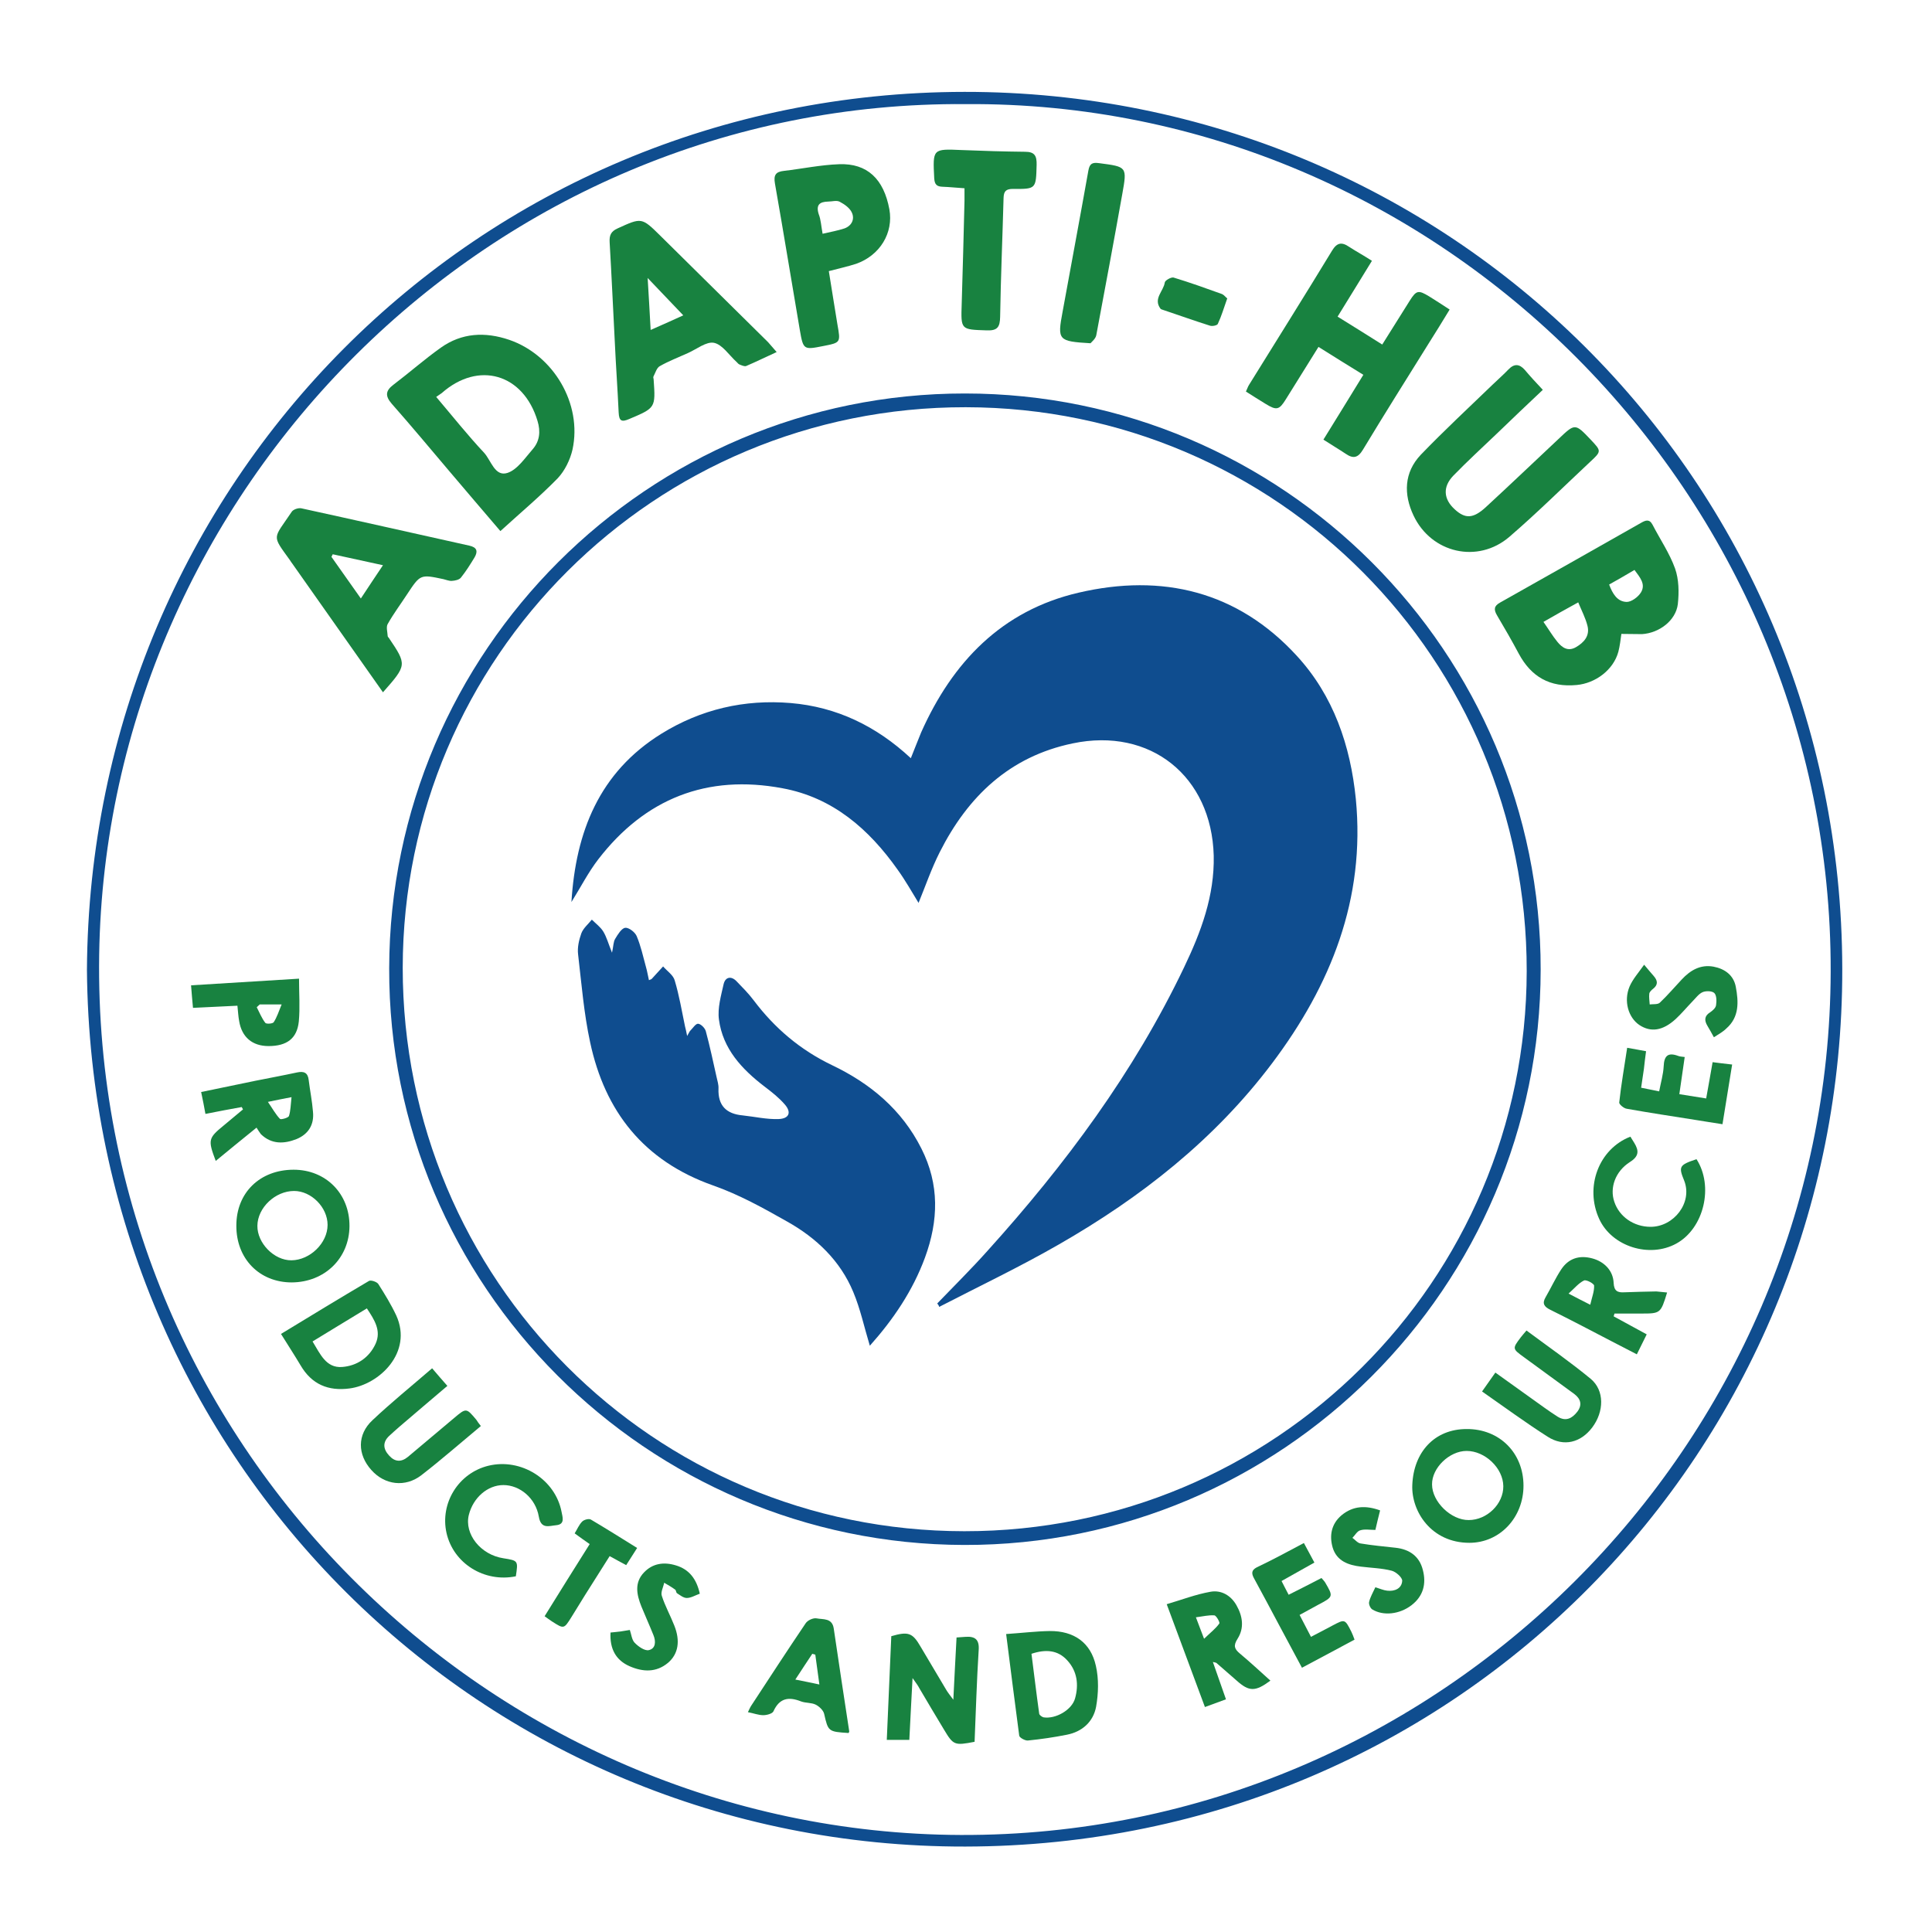 <?xml version="1.0" encoding="utf-8"?>
<!-- Generator: Adobe Illustrator 27.5.0, SVG Export Plug-In . SVG Version: 6.00 Build 0)  -->
<svg version="1.1" id="Layer_1" xmlns="http://www.w3.org/2000/svg" xmlns:xlink="http://www.w3.org/1999/xlink" x="0px" y="0px"
	 viewBox="0 0 900 900" style="enable-background:new 0 0 900 900;" xml:space="preserve">
<style type="text/css">
	.st0{fill:#0F4D8F;}
	.st1{fill:#188240;}
</style>
<g>
	<path class="st0" d="M40.5,451.7C41.9,225.1,222,43,449.3,42.8c225.2-0.2,408.5,179.9,408.9,408.5
		c0.4,223.3-178.1,408.5-408.5,408.9C224.7,860.6,42.3,680.5,40.5,451.7z M449.9,48.5c-221.5-1.7-400.4,180-403.7,396.3
		c-3.4,227.4,182.2,409.2,401.4,410c222.8,0.8,404.7-181.8,405.2-402.2C853.4,230.4,670.9,46.9,449.9,48.5z"/>
	<path class="st0" d="M717.7,451.7C717.6,599.6,597,720,449.2,719.7c-148-0.3-268.3-120.9-267.9-268.6
		c0.3-147.8,120.6-267.9,268.2-267.8C597.4,183.3,717.9,303.8,717.7,451.7z M449.2,713.3c144.7,0.1,261.8-116.5,262-260.9
		c0.2-145.3-116.4-262.5-261.3-262.7c-144.9-0.2-262.1,116.5-262.3,261.1C187.6,596.1,304.3,713.2,449.2,713.3z"/>
	<path class="st1" d="M233.1,247.4c-8.2-9.6-16-18.7-23.7-27.8c-8.9-10.5-17.8-21.2-26.9-31.5c-3.2-3.7-2.9-6.1,0.8-8.9
		c7.4-5.6,14.4-11.8,22-17.2c9.8-7,20.7-7.5,31.9-3.7c20.7,7.1,34.1,29.9,29.5,51.1c-1.1,4.8-3.6,9.9-6.9,13.4
		C251.4,231.4,242.3,239,233.1,247.4z M203.2,184.9c7.8,9.2,14.7,17.9,22.3,26c3.3,3.6,5,11.3,10.9,9.4c4.6-1.5,8.2-7,11.8-11.1
		c3.2-3.7,3.7-8.2,2.2-13.1c-6.6-22-27.5-28.1-44.6-13C205.2,183.6,204.4,184,203.2,184.9z"/>
	<path class="st1" d="M755.3,295.3c-0.4,2.8-0.7,5.6-1.4,8.3c-2.3,8.5-10.7,14.7-19.4,15.5c-12.5,1.2-21.2-3.8-27-14.6
		c-3.2-6-6.6-11.9-10.1-17.8c-1.6-2.7-1.5-4.4,1.4-6c21.9-12.3,43.7-24.7,65.6-37.1c2.1-1.2,3.9-2,5.4,0.8
		c3.5,6.8,7.9,13.2,10.5,20.4c1.8,5.1,1.9,11.1,1.3,16.6c-0.9,7.6-8.6,13.5-16.7,14C761.7,295.4,758.6,295.3,755.3,295.3z
		 M719,289.7c2.4,3.4,4.2,6.5,6.5,9.3c2.2,2.7,4.9,4.6,8.6,2.5c3.8-2.2,6.6-5.3,5.4-10c-0.9-3.6-2.7-7-4.3-10.9
		C729.5,283.7,724.6,286.5,719,289.7z M749.6,272.3c1.6,4.3,3.8,8,8.2,8.1c2.2,0,5.3-2.3,6.6-4.4c2.4-3.9-0.5-7.1-3-10.5
		C757.4,267.9,753.5,270.1,749.6,272.3z"/>
	<path class="st1" d="M639.1,121.5c-5.4,8.7-10.5,17.2-16,26c7.1,4.4,13.7,8.5,20.8,13c4.4-7,8.6-13.7,12.8-20.4
		c3.1-4.9,4-5.1,9.1-2c3.1,1.9,6.1,3.9,9.5,6.1c-3.4,5.6-6.6,10.8-9.9,16c-10.2,16.4-20.5,32.7-30.5,49.3c-2.3,3.8-4.5,4.3-8,1.9
		c-3.3-2.2-6.7-4.2-10.4-6.6c6.3-10.2,12.3-19.9,18.6-30.2c-7.1-4.4-13.8-8.5-20.9-13c-5.2,8.3-10.2,16.4-15.2,24.4
		c-3.1,5-4.3,5.3-9.5,2.1c-3-1.8-5.9-3.7-9.1-5.7c0.6-1.2,0.9-2.3,1.5-3.2c12.9-20.8,25.9-41.5,38.6-62.4c2.3-3.8,4.5-4.2,8-1.8
		C631.9,117.2,635.4,119.1,639.1,121.5z"/>
	<path class="st1" d="M178.4,322.5c-14.2-20.2-28.2-40-42.2-59.9c-0.4-0.5-0.8-1.1-1.1-1.6c-8.7-12.1-7.9-9.6,0.8-22.6
		c0.7-1.1,3.1-1.9,4.5-1.6c26.1,5.7,52.2,11.6,78.3,17.4c3.5,0.8,4,2.6,2.4,5.4c-2,3.3-4,6.5-6.4,9.5c-0.8,1-2.7,1.4-4.2,1.5
		c-1.3,0.1-2.6-0.5-3.9-0.8c-10.8-2.3-10.8-2.3-17,7.1c-3,4.6-6.3,9-9,13.8c-0.8,1.4-0.1,3.7,0,5.6c0,0.3,0.3,0.6,0.5,0.8
		C189.6,309.7,189.6,309.8,178.4,322.5z M178.4,263.3c-8.6-1.9-16-3.5-23.4-5.1c-0.2,0.4-0.4,0.8-0.6,1.2
		c4.4,6.2,8.8,12.5,13.7,19.4C171.7,273.3,174.8,268.7,178.4,263.3z"/>
	<path class="st1" d="M361.8,164c-5.3,2.4-9.7,4.6-14.2,6.5c-0.8,0.3-2.1-0.3-3.1-0.7c-0.6-0.2-1-0.9-1.5-1.3
		c-3.4-3.1-6.5-8-10.4-8.8c-3.6-0.7-8.1,3-12.2,4.8c-4.4,2-8.9,3.7-13.1,6.1c-1.4,0.8-2,3.1-2.9,4.8c-0.2,0.4,0.1,1,0.1,1.5
		c0.9,13.1,0.9,13.1-11.4,18.3c-3.5,1.5-4.7,1-4.9-3c-0.5-11-1.3-21.9-1.8-32.9c-0.8-15.5-1.5-30.9-2.4-46.4
		c-0.2-3.3,0.6-5.1,3.7-6.5c11.2-5.1,11.2-5.2,20,3.5c16.7,16.5,33.4,33,50.1,49.5C359,160.7,360.1,162.1,361.8,164z M303.1,153.7
		c6.1-2.7,11.3-5,15.2-6.8c-5.5-5.8-10.9-11.4-16.6-17.4C302.2,137.3,302.6,145,303.1,153.7z"/>
	<path class="st1" d="M718.7,181.6c-7.3,6.9-14.3,13.5-21.2,20.2c-6.9,6.6-13.9,13-20.5,19.8c-5,5.2-4.6,10.9,0.7,15.7
		c4.8,4.4,8.5,4.4,14.4-1c11.4-10.5,22.6-21.2,33.9-31.8c7.7-7.3,7.7-7.4,15,0.3c5,5.3,5.1,5.4-0.2,10.3
		c-12.5,11.7-24.7,23.8-37.7,35c-14.7,12.6-36.3,7.6-44.6-9.9c-4.7-9.9-4.5-20.1,3.4-28.4c10.9-11.3,22.3-21.9,33.6-32.8
		c2.4-2.3,4.9-4.5,7.2-6.9c2.7-2.8,5.1-2.6,7.6,0.2C712.9,175.4,715.6,178.3,718.7,181.6z"/>
	<path class="st1" d="M386.1,126.3c1.4,8.4,2.6,16.6,4,24.8c1.5,8.5,1.6,8.5-6.6,10.1c-9.1,1.8-9.3,1.8-10.9-7.4
		c-3.9-22.8-7.6-45.6-11.6-68.3c-0.7-4,0.4-5.5,4.2-5.9c8.6-1,17.1-2.8,25.7-3.1c13.1-0.5,20.8,6.9,23.4,21c2,11-4.4,21.5-15.5,25.4
		C394.8,124.2,390.6,125.1,386.1,126.3z M383.2,108.9c3.9-0.9,7.2-1.5,10.2-2.5c3.3-1.2,4.8-4.2,3.5-7.2c-0.9-2.2-3.4-4-5.7-5.2
		c-1.4-0.8-3.6-0.1-5.4-0.1c-4,0.1-5.8,1.5-4.4,5.9C382.4,102.3,382.5,105.1,383.2,108.9z"/>
	<path class="st1" d="M449.3,87.7c-3.6-0.2-6.9-0.6-10.2-0.7c-2.7-0.1-3.7-1-3.9-3.9c-0.7-13.8-0.8-13.8,12.8-13.2
		c9.8,0.4,19.6,0.7,29.5,0.8c4.5,0,5.5,1.9,5.4,6.1c-0.3,11.2-0.2,11.3-11,11.2c-3.3,0-4.3,1.1-4.4,4.2c-0.5,18.5-1.3,36.9-1.6,55.4
		c-0.1,4.6-1.1,6.5-6.2,6.3c-12.2-0.4-12.1-0.2-11.7-12.4c0.5-16,0.9-32,1.3-47.9C449.3,91.8,449.3,90,449.3,87.7z"/>
	<path class="st1" d="M508,159.9c-15.1-0.9-15.5-1.4-13-14.7c4-21.9,8.1-43.8,12-65.7c0.6-3.4,1.9-3.9,5-3.5
		c13,1.7,13.1,1.6,10.8,14.4c-3.9,21.9-8,43.8-12.1,65.7C510.4,157.8,508.6,159.2,508,159.9z"/>
	<path class="st1" d="M425.1,781.7c-0.6,10.6-1,19.5-1.5,28.8c-3.4,0-6.6,0-10.5,0c0.7-16.3,1.4-32.4,2.1-48.3
		c7.9-2.3,9.9-1.6,13.6,4.8c4,6.7,8,13.5,12,20.2c0.7,1.2,1.6,2.3,3.3,4.6c0.5-10.5,1-19.5,1.5-29c1.4-0.1,2.8-0.2,4.2-0.3
		c4.5-0.3,6.5,1.3,6.1,6.3c-0.9,14.2-1.3,28.5-1.9,42.6c-9.3,1.8-9.9,1.6-14.2-5.6c-3.9-6.4-7.7-12.9-11.5-19.3
		C427.6,785.1,426.7,784,425.1,781.7z"/>
	<path class="st1" d="M110.1,570.9c0-15.3,11-26,26.7-26c15,0,26.1,11.2,26,26.3c-0.1,14.9-11.5,26.1-26.9,26.2
		C120.8,597.4,110,586.3,110.1,570.9z M152.6,570.6c0-8.2-7.6-15.8-15.6-15.8c-8.8,0-17,7.8-17.1,16.2c-0.1,8.1,7.8,16.2,15.9,16.1
		C144.4,587,152.6,579.1,152.6,570.6z"/>
	<path class="st1" d="M709.7,692.1c0,14.8-11,26.6-25.2,26.6c-17.8,0-27.1-14.7-26.6-26.9c0.6-15.4,10.4-26.1,25.3-26.1
		C698.5,665.6,709.7,676.8,709.7,692.1z M700.3,692.3c-0.1-8.4-8.5-16.4-17.1-16.4c-8,0-16.2,7.9-16.1,15.6
		c0,8.1,8.9,16.7,17.1,16.6C692.7,708.1,700.4,700.6,700.3,692.3z"/>
	<path class="st1" d="M130.9,621.4c14-8.5,27.4-16.7,41-24.7c0.9-0.5,3.6,0.4,4.3,1.4c3,4.7,6,9.6,8.4,14.7
		c7.8,17.2-7.9,32.2-21.8,34c-9.9,1.3-17.6-1.9-22.8-10.8C137.2,631.3,134.2,626.7,130.9,621.4z M170.9,609.5
		c-4.8,2.9-8.9,5.4-13,7.9c-4.1,2.5-8.1,4.9-12.3,7.5c3.6,5.9,6.3,12.4,13.7,11.9c6.9-0.5,12.7-4.3,15.7-10.9
		C177.7,619.8,174.4,614.8,170.9,609.5z"/>
	<path class="st1" d="M468.7,761.2c7.4-0.5,13.9-1.3,20.3-1.4c11.2-0.1,19.1,5.3,21.5,16.2c1.4,6.1,1.2,12.9,0.1,19.1
		c-1.3,6.9-6.4,11.6-13.6,13c-6,1.2-12.1,2.1-18.2,2.7c-1.3,0.1-3.8-1.3-4-2.2C472.7,793,470.8,777.5,468.7,761.2z M480.5,770.4
		c1.2,9.3,2.3,18.6,3.6,27.9c0.1,0.7,1.3,1.5,2,1.7c5.6,0.9,13.2-3.4,14.7-8.8c1.8-6.4,1-12.7-3.6-17.7
		C492.8,768.6,487.1,768.2,480.5,770.4z"/>
	<path class="st1" d="M571.1,791.6c-3.3,1.2-6.2,2.3-9.8,3.6c-5.9-15.9-11.7-31.4-17.8-47.9c7.1-2.1,13.6-4.6,20.4-5.8
		c5-0.9,9.5,1.7,12.1,6.3c2.9,5.1,3.7,10.6,0.5,15.6c-2.1,3.3-1.4,4.8,1.1,6.9c4.8,4,9.4,8.3,14.2,12.6c-7,5.2-9.9,5.2-15.7,0
		c-3.1-2.7-6.3-5.5-9.4-8.2c-0.2-0.2-0.6-0.2-1.7-0.5C567,780,568.9,785.4,571.1,791.6z M560.9,763.4c3-2.9,5.4-4.7,7.1-7.1
		c0.4-0.5-1.4-3.7-2.3-3.8c-2.7-0.2-5.4,0.5-8.6,0.9C558.5,757,559.3,759.3,560.9,763.4z"/>
	<path class="st1" d="M119.5,525.3c-6.7,5.4-12.8,10.4-19,15.5c-3.7-9.8-3.5-10.6,3.7-16.5c3-2.5,6-5,9-7.5
		c-0.2-0.4-0.4-0.7-0.6-1.1c-5.5,1-10.9,2-16.9,3.2c-0.6-3.3-1.2-6.5-2-10.2c8.7-1.8,16.9-3.5,25.1-5.2c6.5-1.3,13-2.5,19.5-3.9
		c3.2-0.7,5.1,0,5.5,3.5c0.6,4.9,1.6,9.8,2,14.8c0.6,6-2.1,10.4-7.6,12.7c-5.8,2.3-11.7,2.6-16.7-2.3
		C120.8,527.4,120.3,526.5,119.5,525.3z M124.8,513.3c2.2,3.2,3.6,5.8,5.6,7.9c0.5,0.5,3.9-0.5,4.2-1.3c0.8-2.5,0.8-5.3,1.2-8.8
		C131.7,511.9,129,512.4,124.8,513.3z"/>
	<path class="st1" d="M224,664.3c-9.5,7.9-18.4,15.7-27.7,22.9c-7.5,5.8-17.1,4.6-23.3-2.4c-6.5-7.2-6.7-16.5,0.5-23.2
		c8.8-8.3,18.2-15.9,27.8-24.2c2.5,2.9,4.6,5.4,7.1,8.2c-7.7,6.5-15,12.8-22.3,19c-1.6,1.4-3.3,2.9-4.8,4.3c-3.2,3-2.8,6.2,0,9.2
		c2.7,3,5.7,3.1,8.8,0.5c7.1-6,14.3-12,21.4-18c5.7-4.8,5.7-4.8,10.4,0.8C222.5,662.3,223,663.1,224,664.3z"/>
	<path class="st1" d="M395.3,807.3c-9.5-0.6-9.5-0.7-11.4-9c-0.4-1.6-2.3-3.4-3.9-4.2c-2-1-4.6-0.7-6.8-1.5
		c-5.8-2.3-10.1-1.6-12.9,4.6c-0.5,1.1-3.1,1.8-4.7,1.8c-2.3,0-4.5-0.9-7.2-1.4c0.6-1.2,1-2.2,1.6-3.1c8.4-12.8,16.7-25.6,25.3-38.3
		c0.9-1.4,3.5-2.6,5.1-2.3c3,0.6,7.3-0.3,8,4.8c2.3,15.9,4.8,31.9,7.2,47.8C395.7,806.7,395.4,807,395.3,807.3z M379.8,770.8
		c-0.5-0.1-0.9-0.3-1.4-0.4c-2.5,3.8-5,7.5-7.9,12c4.2,0.8,7.3,1.5,11.2,2.3C381,779.5,380.4,775.1,379.8,770.8z"/>
	<path class="st1" d="M776.6,602.1c-3,9.8-3.1,9.8-12.2,9.8c-4.1,0-8.2,0-12.3,0c-0.1,0.4-0.3,0.9-0.4,1.3c4.9,2.7,9.9,5.4,15.4,8.4
		c-1.5,3-2.9,5.9-4.6,9.3c-4-2.1-7.8-4-11.6-6c-9.6-5-19.1-10-28.8-14.8c-2.8-1.4-3.8-2.9-2.1-5.8c2.5-4.3,4.6-8.9,7.3-13
		c3.4-5.1,8.4-6.7,14.4-5.1c5.7,1.5,9.8,5.8,10,11.5c0.2,3.7,1.8,4.5,5,4.3c5-0.2,10-0.3,14.9-0.4
		C773.3,601.7,774.9,602,776.6,602.1z M740.8,607.8c0.8-3.5,1.9-6.2,1.8-8.9c0-0.9-3.6-2.9-4.7-2.4c-2.5,1.2-4.4,3.6-7.2,6.1
		C734.5,604.6,737,605.9,740.8,607.8z"/>
	<path class="st1" d="M240.3,734.3c-14.7,3-29.1-6-32.3-20.2c-3.1-13.9,5.6-27.9,19.5-31.3c15.2-3.7,31.2,6.3,34.1,21.5
		c0.4,2.3,1.8,5.8-2.5,6.2c-3.3,0.3-7.1,2-8.1-4c-1.5-8.7-8.9-14.7-16.5-14.7c-7.4,0-14.1,5.9-16.1,13.9
		c-2.2,8.9,5.5,18.6,16.1,20.2C241.4,727,241.4,727,240.3,734.3z"/>
	<path class="st1" d="M690.4,648.2c2.3-3.3,4.1-5.8,6.2-8.8c7.8,5.6,15.3,11,22.9,16.4c2,1.4,4.1,2.9,6.2,4.2
		c3.8,2.3,6.7,0.7,9.1-2.4c2.4-3.2,1.5-6-1.4-8.2c-7.8-5.7-15.6-11.4-23.4-17.1c-5.5-4-5.6-4-1.5-9.4c0.7-0.9,1.5-1.8,2.6-3.1
		c10.1,7.5,20.3,14.6,29.9,22.5c6.5,5.4,6.3,15.3,0.7,22.7c-5.3,7-13.2,9.1-20.7,4.3C710.8,662.8,701,655.6,690.4,648.2z"/>
	<path class="st1" d="M607.4,718.8c1.7,3.2,3.2,5.9,4.9,9.1c-5.2,2.9-10.1,5.7-15.3,8.6c1.1,2.1,2,4,3.3,6.4
		c5.2-2.6,10.1-5.1,15.3-7.8c0.6,0.7,1.2,1.3,1.6,1.9c4,6.8,4,6.8-3.2,10.6c-2.8,1.5-5.5,3-8.6,4.7c1.8,3.5,3.4,6.6,5.3,10.2
		c3.7-1.9,6.9-3.6,10.1-5.3c5.7-3,5.7-3,8.7,2.9c0.5,1,0.9,2.1,1.5,3.7c-8.1,4.4-16.1,8.6-24.5,13.1c-3.6-6.7-7-13.1-10.5-19.6
		c-3.9-7.3-7.8-14.7-11.8-22c-1.2-2.2-1.4-3.8,1.3-5.2C592.7,726.7,599.7,722.9,607.4,718.8z"/>
	<path class="st1" d="M790.3,540c8.1,12.6,3.5,32.2-9.4,39.3c-12.5,6.9-30,1.4-35.9-11.4c-6.9-15-0.2-32.7,14.5-38.4
		c0.6,1,1.2,1.9,1.8,2.9c2.2,3.6,2.3,6.2-2,8.9c-6.9,4.4-9.5,12.1-7.3,18.5c2.3,7,9.1,11.7,16.9,11.7c10.9,0,19.6-11.3,15.7-21.4
		C781.9,543.5,782.1,542.7,790.3,540z"/>
	<path class="st1" d="M758,488.1c3.6,0.6,5.9,1.1,8.8,1.6c-0.4,2.8-0.7,5.5-1,8.2c-0.4,2.8-0.8,5.5-1.3,8.8c2.8,0.6,5.3,1.1,8.4,1.7
		c0.8-4.2,1.9-7.9,2.1-11.6c0.2-5,2-6.7,6.8-4.9c0.7,0.3,1.6,0.3,3,0.5c-0.8,5.6-1.6,11.1-2.5,17.3c4.2,0.7,8.1,1.3,12.5,2
		c1-5.8,2-10.9,3-16.9c2.9,0.4,5.7,0.7,9.1,1.1c-1.5,9.4-2.9,18.1-4.5,27.8c-4.3-0.7-8.5-1.3-12.6-2c-10.7-1.7-21.4-3.3-32-5.2
		c-1.4-0.2-3.6-2.1-3.5-2.9C755.2,505.2,756.7,496.8,758,488.1z"/>
	<path class="st1" d="M798.4,483.2c-1.2-2.2-2.1-3.8-3-5.3c-1.5-2.5-1.5-4.6,1.2-6.3c1.2-0.8,2.6-2,2.8-3.3c0.3-1.9,0.3-4.6-0.8-5.7
		c-1-1-3.9-1.1-5.5-0.4c-1.8,0.8-3.2,2.8-4.7,4.3c-2.6,2.7-5.1,5.7-7.8,8.2c-6,5.5-11.6,6.3-16.9,2.8c-5.2-3.5-7.4-11.2-4.6-17.9
		c1.5-3.5,4.2-6.5,6.8-10.2c1.9,2.3,3.2,3.8,4.5,5.3c1.8,2.1,2.1,4-0.3,5.9c-0.8,0.6-1.7,1.5-1.8,2.3c-0.2,1.6,0.1,3.3,0.2,5
		c1.6-0.2,3.7,0.1,4.7-0.8c3.6-3.4,6.8-7.2,10.2-10.8c4-4.3,8.7-7.1,14.8-6c5.3,1,9.4,4,10.4,9.4c1.3,6.9,1.7,14.1-4.4,19.4
		C802.6,480.7,800.7,481.7,798.4,483.2z"/>
	<path class="st1" d="M640.7,739.4c2,0.6,3.7,1.4,5.5,1.6c3.5,0.4,6.8-1,7-4.6c0.1-1.5-2.9-4.2-4.9-4.7c-4.6-1.2-9.5-1.3-14.3-1.9
		c-5.9-0.7-11.3-2.6-13.2-8.9c-1.6-5.6-0.6-11,4.1-15c5.4-4.5,11.4-4.7,18-2.3c-0.8,3.2-1.5,6-2.2,9.1c-2.6,0-5-0.5-7.1,0.2
		c-1.4,0.4-2.4,2.3-3.6,3.5c1.3,0.9,2.4,2.4,3.8,2.6c5.4,0.9,10.9,1.4,16.3,2c6.4,0.7,11.1,3.9,12.7,10.3c1.7,6.4,0.3,12.2-5.3,16.5
		c-5.5,4.2-13.1,5.1-18.3,1.9c-0.9-0.6-1.7-2.5-1.4-3.5C638.3,744,639.6,741.8,640.7,739.4z"/>
	<path class="st1" d="M110.6,468.5c-7.1,0.3-13.5,0.7-20.7,1c-0.3-3.3-0.6-6.5-0.9-10.5c16.7-1,32.9-2,50.3-3.1
		c0,7.1,0.5,13.5-0.1,19.9c-0.8,8-5.6,11.5-14.1,11.5c-7.6,0-12.5-4.2-13.7-11.7C111,473.5,110.9,471.3,110.6,468.5z M121,467.9
		c-0.5,0.4-0.9,0.9-1.4,1.3c1.3,2.5,2.3,5.1,4,7.3c0.5,0.6,3.4,0.4,3.9-0.3c1.5-2.3,2.3-4.9,3.7-8.3
		C126.8,467.9,123.9,467.9,121,467.9z"/>
	<path class="st1" d="M284.4,760.5c1.8-0.2,3.2-0.3,4.7-0.5c1.3-0.2,2.6-0.4,4.3-0.7c0.7,2,0.9,4.5,2.2,5.9c1.7,1.8,4.7,3.9,6.6,3.5
		c3.3-0.7,3.4-4.1,2.2-7c-1.8-4.5-3.8-8.9-5.6-13.3c-2.2-5.5-3.4-11.1,1.2-15.9c4-4.2,9.2-5,14.8-3.3c6.4,1.9,9.7,6.5,11.2,13.2
		c-2.2,0.8-4.1,2-6.1,2c-1.5,0-3.1-1.3-4.5-2.2c-0.5-0.3-0.4-1.4-0.9-1.7c-1.6-1.2-3.4-2.2-5.1-3.2c-0.4,2.1-1.7,4.4-1.1,6.1
		c1.5,4.7,4,9.2,5.8,13.8c2.9,7.2,1.9,13.3-2.9,17.4c-5.5,4.6-11.7,4.3-17.9,1.6C286.9,773.4,284,768.1,284.4,760.5z"/>
	<path class="st1" d="M253.7,752.9c7.1-11.4,13.9-22.4,21-33.6c-2.4-1.7-4.6-3.2-7-5c1.2-1.9,2-4,3.5-5.5c0.9-0.9,3.2-1.5,4.1-0.9
		c7.1,4.2,14.1,8.6,21.5,13.2c-1.8,2.9-3.4,5.3-5.1,8c-2.7-1.4-4.9-2.7-7.7-4.2c-3.9,6.2-7.7,12.2-11.5,18.2
		c-2.1,3.4-4.2,6.8-6.3,10.2c-3.5,5.6-3.5,5.6-9.1,2C256,754.6,255.1,753.9,253.7,752.9z"/>
	<path class="st1" d="M571.7,139c-1.6,4.5-2.7,8.3-4.4,11.9c-0.3,0.7-2.6,1.2-3.7,0.8c-7.3-2.3-14.5-4.9-21.7-7.3
		c-0.5-0.2-1.1-0.3-1.3-0.6c-3.5-4.7,1.4-8.1,2-12.2c0.1-1,3-2.6,4.1-2.3c7.6,2.3,15.1,5,22.6,7.7C570.2,137.4,571,138.5,571.7,139z
		"/>
	<path class="st0" d="M436.6,607.2c7.8-8.1,15.9-16.1,23.4-24.5c36.2-40.1,68.2-83.1,91.6-132.1c7.9-16.5,14.2-33.3,13.8-52
		c-1-37-29.5-59.9-65.7-52.3c-29.4,6.1-48.8,24.7-61.9,50.6c-3.9,7.7-6.7,15.9-9.9,23.7c-3-4.9-6.1-10.4-9.7-15.4
		c-13.4-19-30.3-33.7-53.7-38c-35.1-6.6-64,4.8-85.8,33.1c-4.7,6.1-8.3,13.2-12.5,19.9c2-32.6,12.9-60.4,41.9-78.4
		c18.4-11.4,38.7-16.1,60.2-14.3c21.4,1.8,39.9,10.7,56,25.7c1.8-4.4,3.2-8.2,4.8-12c14.6-32.8,37.6-56.8,73.3-65.1
		c39-9.1,74.1-0.7,101.7,29.4c17.1,18.6,25,41.8,27.5,66.7c4.5,46.5-11.6,86.7-39,123.1c-26.8,35.6-61.1,62.5-99.5,84.5
		c-18.1,10.4-37,19.4-55.6,29C437.4,608.2,437,607.7,436.6,607.2z"/>
	<path class="st0" d="M405.2,626.9c-2.6-8.6-4.4-17.1-7.7-25c-6.1-14.7-17.3-25.3-30.9-32.9c-11.1-6.3-22.5-12.6-34.5-16.8
		c-32.2-11.4-50.3-34.4-57.2-66.7c-2.9-13.4-4-27.2-5.6-40.9c-0.4-3.2,0.4-6.7,1.5-9.8c0.9-2.4,3.2-4.3,4.9-6.4
		c1.8,1.8,4,3.4,5.3,5.5c1.6,2.6,2.4,5.7,4.1,9.9c0.7-3.1,0.6-5.1,1.5-6.5c1.2-2,2.9-4.8,4.6-5.1c1.7-0.2,4.6,2,5.4,3.9
		c1.9,4.5,3,9.5,4.3,14.3c0.6,2,0.9,4.1,1.4,6.2c0.7-0.3,1.1-0.4,1.3-0.6c1.8-1.9,3.5-3.9,5.3-5.8c1.9,2.2,4.7,4,5.4,6.5
		c2.1,7,3.3,14.2,4.8,21.4c0.3,1.2,0.6,2.4,1,4.5c0.8-1.3,1-2,1.4-2.4c1.2-1.2,2.6-3.4,3.7-3.3c1.3,0.1,3.2,2,3.6,3.5
		c1.9,7,3.4,14.2,5,21.3c0.4,1.8,1,3.6,0.9,5.4c-0.3,7.9,3.6,11.8,11.3,12.5c5.6,0.6,11.2,1.9,16.7,1.7c5-0.2,6.1-3.2,2.8-6.9
		c-2.7-3.1-6-5.7-9.3-8.2c-10.6-8.1-19.5-17.6-21.3-31.3c-0.7-5.3,1-11.1,2.2-16.5c0.8-3.3,3.5-3.9,6-1.3c2.8,2.9,5.6,5.7,8,8.9
		c9.8,13,21.7,23.1,36.5,30.2c17.8,8.5,32.5,20.7,41.6,38.8c8.5,16.8,8,33.6,1.7,50.8C425.2,601.3,416.1,614.7,405.2,626.9z"/>
</g>
</svg>
